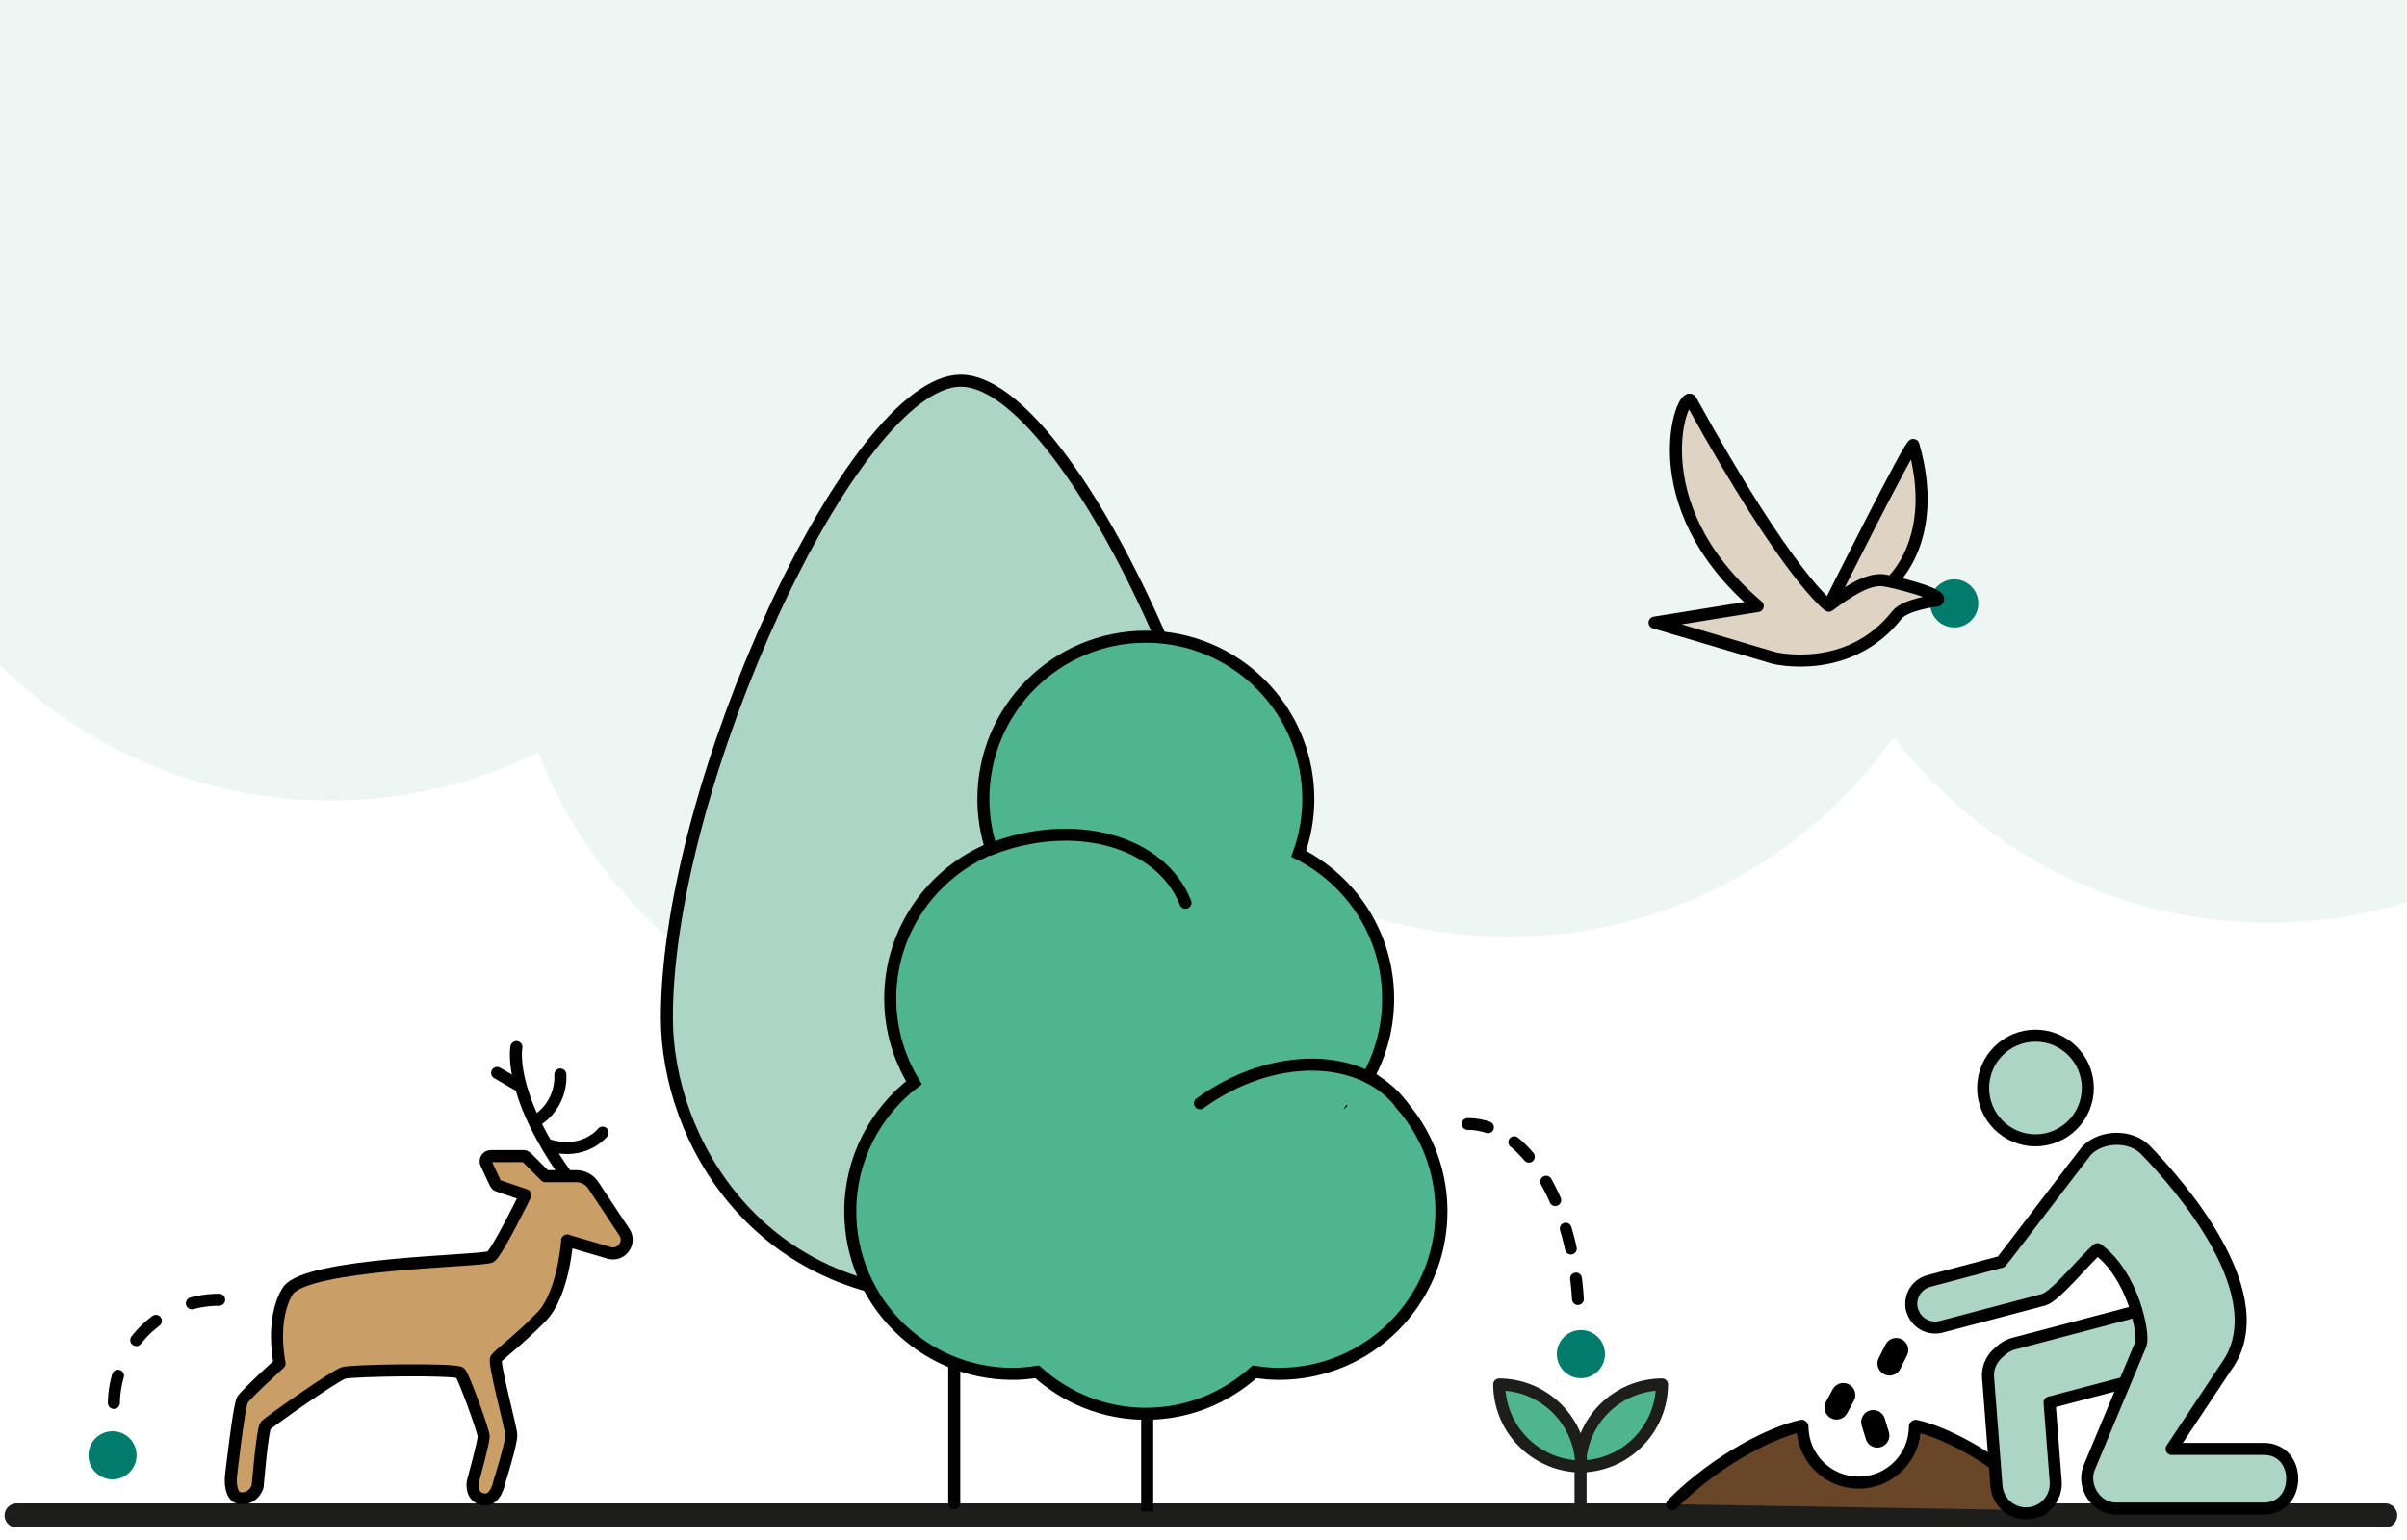 <?xml version="1.0" encoding="UTF-8"?><svg id="Layer_1" xmlns="http://www.w3.org/2000/svg" viewBox="0 0 200 128"><defs><style>.cls-1,.cls-2,.cls-3,.cls-4,.cls-5,.cls-6,.cls-7,.cls-8,.cls-9,.cls-10,.cls-11,.cls-12{stroke-linecap:round;}.cls-1,.cls-4,.cls-13,.cls-7,.cls-14,.cls-9,.cls-11,.cls-12{stroke-miterlimit:10;}.cls-1,.cls-15,.cls-13,.cls-10{fill:#acd5c6;}.cls-1,.cls-13,.cls-14,.cls-11{stroke:#010101;}.cls-2,.cls-3,.cls-4,.cls-16,.cls-5,.cls-6,.cls-10,.cls-12{stroke:#000;}.cls-2,.cls-3,.cls-16,.cls-5,.cls-6,.cls-8,.cls-10{stroke-linejoin:round;}.cls-2,.cls-4,.cls-6,.cls-7,.cls-9,.cls-12{fill:none;}.cls-3{fill:#694628;}.cls-4{stroke-dasharray:0 0 2.29 3.35;}.cls-16{fill:#dfd3c3;}.cls-5{fill:#ca9e67;}.cls-15{opacity:.2;}.cls-15,.cls-17{stroke-width:0px;}.cls-6,.cls-9{stroke-width:2px;}.cls-7,.cls-8,.cls-9{stroke:#1d1d1b;}.cls-8,.cls-14,.cls-11{fill:#4fb591;}.cls-17{fill:#007b6c;}.cls-12{stroke-dasharray:0 0 1.72 2.52;stroke-width:.98px;}</style></defs><path class="cls-15" d="M199.98.04s-.08-.03-.11-.04H0v55.29c7.07,6.95,16.77,11.25,27.47,11.25,6.19,0,12.05-1.44,17.26-4,5.67,14.66,19.89,25.06,36.55,25.06,11.46,0,21.78-4.92,28.94-12.77,4.65,1.95,9.76,3.03,15.12,3.03,13.23,0,24.91-6.56,32.01-16.6,7.16,9.37,18.45,15.43,31.16,15.43,4,0,7.85-.6,11.48-1.71V.04Z"/><line class="cls-9" x1="198.19" y1="125.96" x2="1.38" y2="125.96"/><circle class="cls-17" cx="131.36" cy="112.55" r="2"/><line class="cls-7" x1="131.33" y1="125.09" x2="131.33" y2="121.01"/><path class="cls-8" d="M133.29,117.08c-1.33,1.33-2,3.07-2.01,4.81,1.74-.01,3.48-.68,4.81-2.01,1.33-1.33,2-3.07,2.01-4.81-1.74.01-3.48.68-4.81,2.01Z"/><path class="cls-8" d="M126.58,119.88c1.33,1.33,3.07,2,4.81,2.01-.01-1.74-.68-3.48-2.01-4.81-1.33-1.33-3.07-2-4.81-2.01.01,1.74.68,3.48,2.01,4.81Z"/><path class="cls-12" d="M121.95,93.42c5.09,0,9.22,7.33,9.22,16.36"/><path class="cls-5" d="M47.12,103.11l3.58,1.05c1,.2,1.74-.91,1.18-1.75l-2.58-3.89c-.31-.47-.84-.76-1.41-.76h-2.57l-1.57-1.57c-.06-.06-.14-.1-.23-.1h-2.74c-.31,0-.52.32-.39.61l.77,1.65c.05.1.13.18.24.21l2.25.77s-2.32,4.75-2.89,5.13-15.4.5-16.86,2.86c-1.46,2.36-.67,6.01-.67,6.01,0,0-2.8,2.54-3.09,3.03-.29.5-.96,6.44-.96,6.44,0,0-.14,1.7.84,1.74,1.11.04,1.39-1,1.39-1,0,0,.39-4.74.66-5.05s5.76-4.17,6.49-4.38,9.37-.35,9.68,0,1.94,4.81,1.95,5.29c0,.48-.91,3.79-.91,3.79,0,0-.21,1.23.86,1.43s1.35-1.44,1.35-1.44c0,0,1.03-3.25.99-3.93s-1.49-5.98-1.26-6.32,1.91-1.57,3.77-3.48c1.85-1.91,2.14-6.35,2.14-6.35Z"/><path class="cls-2" d="M42.91,87.03s-.77,3.67,4.03,10.5"/><path class="cls-2" d="M46.56,89.31s.25,2.49-2.11,3.9"/><line class="cls-5" x1="41.31" y1="89.18" x2="43.17" y2="90.26"/><path class="cls-2" d="M50.07,94.14s-1.51,1.93-4.47,1.05"/><circle class="cls-17" cx="9.35" cy="120.96" r="2"/><path class="cls-4" d="M18.21,108.03c-4.83,0-8.75,3.92-8.75,8.75"/><path class="cls-13" d="M79.22,107.79h0c16.01,0,25.04-11.43,25.04-22.96,0-20.26-15.53-53.19-24.43-53.19s-24.42,33.48-24.42,52.93c0,10.24,7.65,23.22,23.81,23.22Z"/><line class="cls-1" x1="79.29" y1="108.73" x2="79.29" y2="124.96"/><path class="cls-1" d="M103.87,82.02s-8.01,4.8-25.69,4.8"/><line class="cls-14" x1="95.32" y1="109.54" x2="95.32" y2="125.62"/><path class="cls-14" d="M113.71,89.45c1.04-1.91,1.63-4.11,1.63-6.44,0-5.27-3.03-9.82-7.43-12.05.51-1.42.8-2.94.8-4.54,0-7.45-6.04-13.5-13.5-13.5s-13.5,6.04-13.5,13.5c0,1.43.23,2.81.64,4.1-4.91,2.02-8.38,6.84-8.38,12.48,0,2.56.73,4.95,1.97,6.99-3.21,2.47-5.29,6.33-5.29,10.7,0,7.45,6.04,13.5,13.5,13.5.69,0,1.36-.07,2.03-.17,2.39,2.16,5.55,3.49,9.03,3.49s6.64-1.33,9.03-3.49c.66.1,1.34.17,2.03.17,7.45,0,13.5-6.04,13.5-13.5,0-4.7-2.41-8.84-6.05-11.25Z"/><path class="cls-11" d="M82.25,70.61c6.93-2.74,14.21-.76,16.25,4.42"/><path class="cls-11" d="M99.71,91.7c6.03-4.37,13.57-4.27,16.84.24"/><path class="cls-3" d="M138.94,125.03c3.76-3.78,8.42-6.04,10.77-6.52l.06.05c0,2.58,2.09,4.67,4.67,4.67s4.67-2.09,4.67-4.67l.08-.05c2.34.48,7.87,3.16,10.4,7.03"/><circle class="cls-10" cx="169.13" cy="90.43" r="4.35"/><path class="cls-10" d="M165.19,114.3c0,.06,0,.12,0,.19l.7,9.02c.1,1.36,1.29,2.38,2.65,2.27,1.36-.1,2.37-1.29,2.27-2.65l-.51-6.56,8.62-2.27c1.46-.38,2.34-1.89,1.96-3.35-.32-1.23-1.44-2.05-2.66-2.05-.23,0-.46.03-.7.09l-10.16,2.68c-.47.12-.87.36-1.19.67-.01,0-.03.02-.03.03-.58.45-.96,1.16-.96,1.95Z"/><path class="cls-10" d="M158.88,108.87c.28,1.05,1.36,1.68,2.41,1.41l8.52-2.25c1.03-.3,3.59-3.52,4.48-4.2,2.96,2.19,3.89,7.01,3.59,7.91,0,0-4.24,10.11-4.32,10.33-.54,1.5.61,3.38,2.35,3.32,0,0,12.14,0,12.14,0,3.22.04,3.22-5.01,0-4.96,0,0-7.61,0-7.61,0l4.51-6.79c4.29-5.82-3.79-15.09-6.68-18.06-1.2-1.24-3.6-1.24-4.88.04-.14.14-6.95,9.13-7.11,9.26l-6,1.59c-1.05.27-1.68,1.35-1.41,2.4Z"/><line class="cls-6" x1="155.65" y1="118.2" x2="155.99" y2="119.32"/><line class="cls-6" x1="153.16" y1="115.95" x2="152.6" y2="116.99"/><line class="cls-6" x1="157.56" y1="112.21" x2="157" y2="113.33"/><circle class="cls-17" cx="162.38" cy="50.15" r="2"/><path class="cls-16" d="M157.17,48.34s4.07-3.54,1.82-11.35c-.13-.46-7.03,13.36-7.03,13.36,0,0-3.35-2.34-11.45-17.05-.62-1.13-4.51,8.51,5.54,17.07l-8.57,1.38,9.9,2.93s6.21,1.56,10.24-3.57c.7-.89,3.35-1.2,3.35-1.2.74-.51-3.99-1.66-4.56-1.69-1.35-.09-2.97,1.03-4.45,2.13"/></svg>